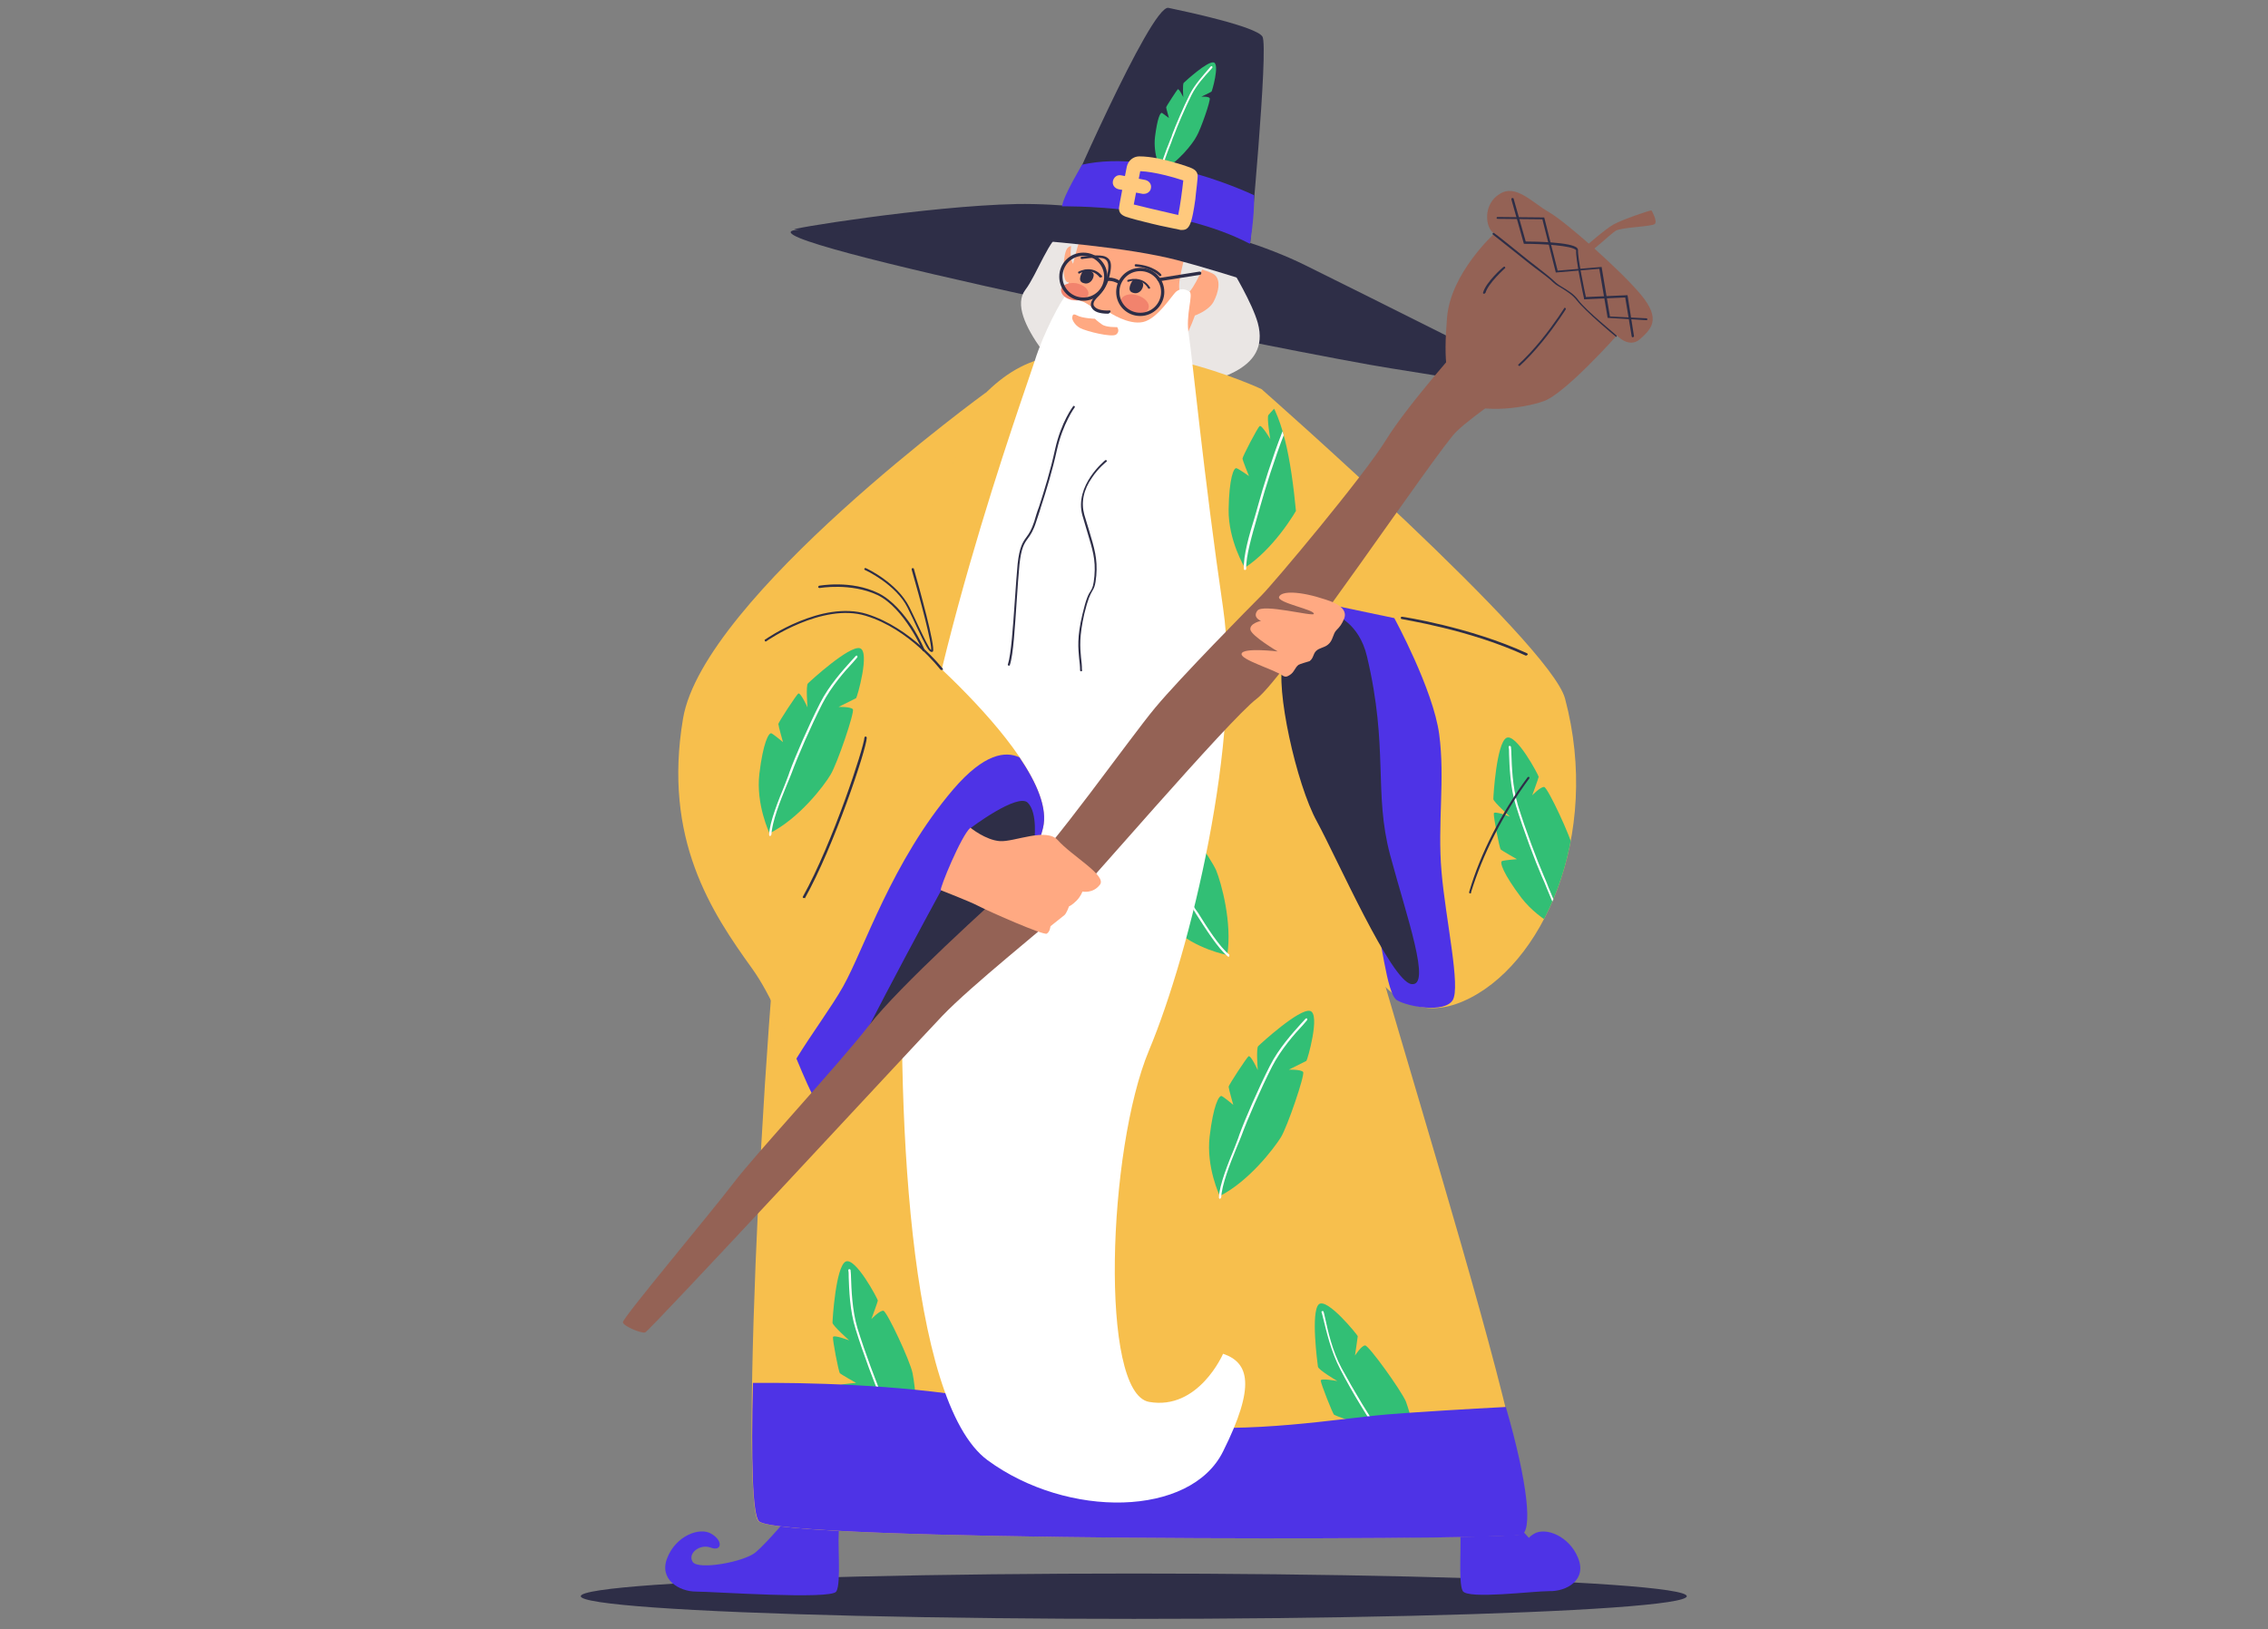 <svg version="1.1" id="Layer_1" xmlns="http://www.w3.org/2000/svg" xmlns:xlink="http://www.w3.org/1999/xlink" x="0" y="0" viewBox="0 0 490.1 352.1" style="enable-background:new 0 0 490.1 352.1" xml:space="preserve"><rect x="0" y="0" width="490.1" height="352.1" fill="#808080" stroke="none"/><style>.st0{fill:#2e2e47}.st1{fill:#f7bf4d}.st2{fill:#eae6e4}.st3{fill:#4e33e6}.st5{fill:#32bf75}.st6{fill:#fff}.st7{fill:#ffa982}.st8{fill:#f2836d}.st9{fill:#946255}.st10{fill:#ffc97d}</style><ellipse class="st0" cx="245" cy="345" rx="119.5" ry="4.9"/><path class="st1" d="M272.6 84.1s62.4 54.8 65.6 66.9c7.9 29.7-4.9 58-22 65.4-31.7 13.8-36.5-72.2-43.5-87.7-7.1-15.5-.1-44.6-.1-44.6z"/><path class="st0" d="M217.8 49.2s-32.3-1.4-45.9.5c-13.6 2 110.5 27.1 128.6 29.9 18 2.8 34.4 6.2 28.7 1.4 0 0-29.2-11.9-41.2-16.1s-47.8-17.7-70.2-15.7z"/><path class="st2" d="M266.3 58.4s4.3 7.1 5.5 11.4c2.9 10.6-9.9 12.5-18 14.6s-25.2-3.9-28.7-8.8-5.9-9.9-3.5-13 5.4-11.7 7.9-12.1c2.5-.3 29.4-7 36.8 7.9z"/><path class="st3" d="M170.7 327.5s-4.9 5.9-7.4 8-12.4 3.9-13.6 2.1c-1.2-1.8 1.5-4 3.9-3.1s2.7-1.5.1-3c-2.5-1.5-7.6.4-9.5 5.2-1.9 4.7 2.6 7.3 6.2 7.3s29.1 1.8 30.3 0 .1-11.6.7-14.2c.5-2.7-8.4-5-10.7-2.3zM341 336.7c-1.9-4.7-7-6.7-9.5-5.2-.5.3-.9.6-1.1.9-2.2-2.3-4.3-4.9-4.3-4.9-2.3-2.7-11.3-.4-10.7 2.2.6 2.7-.4 12.4.7 14.2 1.2 1.8 15.1 0 18.7 0 3.7.1 8.2-2.4 6.2-7.2z"/><path id="SVGID_1_" class="st1" d="M272.6 84.1s-29.6-14-50.3-5.6c-20.7 8.5-30.9 49.4-30.9 49.4s-14.5 20-20.2 47c-5.6 27-11.6 149.6-7.3 153.9 4.3 4.4 154.6 4.1 164.5 2.9 9.9-1.2-40.6-147.5-44.6-178.3-4-30.7-2.1-59.1-11.2-69.3z"/><defs><path id="SVGID_2_" d="M272.6 84.1s-29.6-14-50.3-5.6c-20.7 8.5-30.9 49.4-30.9 49.4s-14.5 20-20.2 47c-5.6 27-11.6 149.6-7.3 153.9 4.3 4.4 154.6 4.1 164.5 2.9 9.9-1.2-40.6-147.5-44.6-178.3-4-30.7-2.1-59.1-11.2-69.3z"/></defs><clipPath id="SVGID_3_"><use xlink:href="#SVGID_2_" style="overflow:visible"/></clipPath><g style="clip-path:url(#SVGID_3_)"><path class="st5" d="M263.6 258.5s-3-6.2-2.2-12.9 2-8.9 2.6-8.7c.6.3 2.5 1.9 2.5 1.9s-1-3.5-1-3.9 3.9-6.3 4.3-6.6c.5-.3 2 3 2 3s-.4-4.8.1-5.2c.5-.5 8.9-8.2 11.2-7.6 2.3.6-.6 10.7-.8 10.8l-3.8 1.9s2.6-.1 3.1.5c.4.7-3.4 11.8-4.8 14.1-1.5 2.4-6.9 9.5-13.2 12.7z"/><path class="st6" d="M263.6 259.1c-.1 0-.2-.1-.2-.3.1-2.7 2-7.4 3.4-10.8.4-1.1.8-2 1-2.7 1.2-3.3 4.1-10 6.6-14.9 1.9-3.8 5-7.2 6.7-9.1.5-.5.9-1 1-1.1s.2-.1.3-.1c.1.1.1.2.1.3-.1.2-.5.6-1 1.2-1.7 1.8-4.7 5.2-6.6 8.9-2.5 4.9-5.4 11.6-6.6 14.9-.3.7-.6 1.6-1.1 2.7-1.4 3.4-3.2 8-3.3 10.7-.1.2-.2.3-.3.3z"/><path class="st5" d="M306.4 320.9s-6.8-1.1-11.8-5.6-6.2-6.7-5.6-7.1c.6-.3 3.1-1 3.1-1s-3.5-1.2-3.8-1.4c-.3-.2-2.9-6.8-2.9-7.4s3.6.1 3.6.1-4.1-2.4-4.2-3.1-1.6-11.9.2-13.5c1.8-1.5 8.4 6.7 8.4 6.9 0 .2-.6 4.2-.6 4.2s1.4-2.2 2.2-2.2c.8 0 7.7 9.6 8.8 12.1.9 2.5 3.6 11 2.6 18z"/><path class="st6" d="M306.7 321.3h-.1c-2.2-1.6-4.9-5.9-7-9l-1.6-2.4c-2-2.8-5.9-9.1-8.4-14-2-3.8-3-8.3-3.6-10.7-.2-.7-.3-1.3-.4-1.5-.1-.1 0-.3.1-.3.1-.1.3 0 .3.1.1.2.2.8.4 1.6.5 2.4 1.5 6.9 3.5 10.6 2.6 4.8 6.4 11.1 8.4 13.9l1.6 2.4c2 3.1 4.7 7.3 6.8 8.8.1.1.1.2 0 .3.1.2 0 .2 0 .2z"/><path class="st5" d="M196.6 315s-6.5-2.4-10.6-7.7c-4-5.3-4.8-7.8-4.2-8s3.2-.4 3.2-.4-3.2-1.8-3.5-2.1c-.3-.3-1.6-7.2-1.5-7.8.1-.6 3.5.7 3.5.7s-3.6-3.2-3.6-3.8c0-.7.7-12 2.8-13.2s7 8.1 7 8.4c0 .2-1.4 4-1.4 4s1.8-1.9 2.6-1.8c.8.2 5.8 10.9 6.3 13.5s1.8 11.5-.6 18.2z"/><path class="st6" d="M196.9 315.4c-.1 0-.1 0-.2-.1-1.8-2-3.7-6.7-5.1-10.1-.4-1-.8-2-1.1-2.6-1.4-3.2-4-10.1-5.6-15.3-1.3-4.1-1.4-8.7-1.5-11.2 0-.7 0-1.3-.1-1.5 0-.1.1-.3.2-.3s.3.1.3.2c0 .2.1.8.1 1.6.1 2.5.2 7 1.4 11 1.6 5.2 4.2 12.1 5.6 15.3.3.7.7 1.6 1.1 2.7 1.4 3.4 3.3 8 5 10 .1.1.1.3-.1.3.1 0 0 0 0 0z"/><path class="st5" d="M269 122.7s-3.6-5.9-3.5-12.6 1.1-9.1 1.7-8.9 2.7 1.7 2.7 1.7-1.4-3.4-1.4-3.8 3.2-6.6 3.7-7c.4-.4 2.3 2.8 2.3 2.8s-.8-4.7-.4-5.2 8-9 10.4-8.6.4 10.7.3 10.9-3.6 2.2-3.6 2.2 2.6-.4 3.1.2-2.2 12.1-3.4 14.5-5.9 9.9-11.9 13.8z"/><path class="st6" d="M269 123.2c-.1 0-.2-.1-.2-.2-.2-2.7 1.2-7.6 2.3-11.1.3-1.1.6-2 .8-2.8.9-3.4 3.1-10.4 5.1-15.5 1.5-4 4.3-7.7 5.8-9.7.4-.6.8-1.1.9-1.2s.2-.2.3-.1c.1.1.2.2.1.3-.1.2-.4.7-.9 1.3-1.5 2-4.2 5.6-5.7 9.6-2 5.1-4.2 12.1-5.1 15.4-.2.7-.5 1.7-.8 2.8-1 3.5-2.4 8.3-2.3 10.9 0 .2-.1.3-.3.3z"/><path class="st5" d="M265.2 206.4s-6.8-1.2-11.7-5.8c-4.9-4.6-6.1-6.8-5.5-7.2.6-.3 3.1-.9 3.1-.9s-3.4-1.2-3.8-1.5c-.3-.2-2.8-6.8-2.8-7.4 0-.6 3.6.1 3.6.1s-4.1-2.5-4.2-3.2c-.1-.7-1.4-12 .5-13.5s8.3 6.8 8.3 7-.7 4.1-.7 4.1 1.4-2.2 2.2-2.2 7.5 9.7 8.6 12.2c1.1 2.7 3.5 11.3 2.4 18.3z"/><path class="st6" d="M265.5 206.8c-.1 0-.1 0-.2-.1-2.1-1.7-4.8-6-6.8-9.1-.6-1-1.1-1.8-1.5-2.4-1.9-2.9-5.7-9.2-8.2-14.1-1.9-3.8-2.9-8.3-3.4-10.8-.1-.7-.3-1.3-.3-1.5 0-.1 0-.3.1-.3s.3 0 .3.1c.1.2.2.8.4 1.6.5 2.4 1.4 6.9 3.3 10.6 2.5 4.9 6.2 11.2 8.1 14.1.4.6.9 1.5 1.6 2.4 1.9 3.1 4.6 7.3 6.7 9 .1.1.1.2 0 .3 0 .2 0 .2-.1.2z"/></g><path class="st3" d="M328.5 331.8c2.9-.3 1.6-11.5-3.1-27.7-7.8.4-19.3 1.1-25.5 1.6-10.7.9-29.7 4.3-47.2 2.3-17.6-2-16.1-1.4-41.2-5.8-17.4-3-37.9-3.4-48.8-3.3-.4 16.5-.1 28.5 1.3 29.9 4.3 4.4 154.5 4.1 164.5 3z"/><path class="st7" d="M233.1 53.7s-1.5-1.1-2.4-.1c-1 1-1.3 7.1 0 7.4 1.3.3 3.7-5.6 2.4-7.3z"/><path class="st2" d="M234.5 46.2s-1.6 1.4-2.4 4c-.8 2.6-1.3 6.6.4 7.3 1.8.7 6.1-8 5.5-9.8s-3.5-1.5-3.5-1.5z"/><path class="st7" d="M262 59.1c-1.2-.6-2.2-.7-2.7-1.1-.2-.2-.3-.4-.4-.6-.1-.3-.1-.8 0-1.4 0 0 1.9-6.7-2.2-11.2-4.2-4.5-15.4-5.1-19.3-.5-3.9 4.6-4.9 10.6-5.8 13.8-.4 1.5-1.4 6.3-1.8 8.9-.7 4.8-1 12.4 8.5 14.5 10.6 2.3 15.7-4.8 17.4-7.7 1.6-2.9 2.5-5.6 2.5-5.6s2.9-1 4-2.9c1.1-2 1.9-5.2-.2-6.2z"/><path class="st2" d="M250.9 49.4s4.5 2.3 5.1 4.1-2.2 8.1-.8 10c1.4 1.8 3.8-3.6 4.9-5.9 1.1-2.2 2.3-5.8.2-7.1-2-1.3-9.1-1.4-9.4-1.1z"/><path class="st6" d="M236.3 66.6s-1.7-1.3-2.6-1.5c-.9-.2-2.5-2-3.4-1.2s-4.8 8-6.7 14.1c-1.9 6.1-26.3 72.7-28.2 116.6s.8 108.3 18 121c17.3 12.7 43.9 12.3 50.9-1.9 7.1-14.2 5.6-19.2 0-21.1 0 0-5.3 12.3-16 10.4-10.7-1.9-9-54.5 0-76s20.1-67.6 16-95.6-6.7-54.6-7.4-59c-.8-4.4 1.1-8.8.1-9.4-1-.6-1.9-.7-2.8 0-.9.7-4 5.9-7.2 6.6s-7.3-2.1-7.3-2.1l-3-.5-.4-.4z"/><path class="st0" d="M250.7 59.7c-.1 0-.1 0-.2-.1 0 0-1.6-1.7-5.1-2-.1 0-.2-.1-.2-.3 0-.1.1-.2.3-.2 3.8.3 5.4 2.1 5.4 2.2.1.1.1.3 0 .3s-.1.1-.2.1z"/><path class="st8" d="M248.2 66.6c-.3 1.1-1.9 1.6-3.5 1.1-1.7-.5-2.8-1.7-2.5-2.8.3-1.1 1.9-1.6 3.5-1.1 1.7.5 2.8 1.7 2.5 2.8zM235.2 63.5c-.1 1-1.6 1.6-3.2 1.4-1.6-.2-2.8-1.2-2.7-2.3.1-1 1.6-1.6 3.2-1.4 1.6.3 2.8 1.3 2.7 2.3z"/><path class="st0" d="M248.3 62.4c-.1 0-.2 0-.2-.1-1.4-2.4-4.1-1.5-4.2-1.4-.1 0-.3 0-.3-.1s0-.3.1-.3c0 0 3.1-1.1 4.8 1.6.1.1 0 .3-.1.3h-.1zM237.8 60c-.1 0-.1 0-.2-.1-1.8-2.2-4.2-.9-4.3-.8-.1.1-.3 0-.3-.1-.1-.1 0-.3.1-.3 0 0 2.9-1.6 5 .9.1.1.1.3 0 .3-.2 0-.2.1-.3.1z"/><path class="st0" d="M234 58.6s-1.5 2.2.2 2.6c1.6.5 2.5-1.6 2-2.2s-1.5-1.1-2.2-.4zM244.7 60.7s-1.5 2.2.2 2.6c1.6.5 2.5-1.6 2-2.2-.6-.6-1.5-1.1-2.2-.4z"/><path class="st0" d="M239.4 67.8c-1.8 0-3-.4-3.5-1.3-.3-.5-.2-1.2.2-1.8.2-.3.5-.7.9-1 .8-.9 1.8-1.8 2.2-3.9.4-1.8.4-2.8 0-3.4-.2-.3-.5-.5-1-.6-1.6-.3-4.4.2-4.4.2-.1 0-.3-.1-.3-.2s.1-.3.2-.3 2.9-.5 4.6-.2c.6.1 1.1.4 1.4.8.5.7.5 1.8 0 3.8-.5 2.1-1.5 3.2-2.3 4.1-.3.3-.6.6-.8.9-.3.4-.4.9-.2 1.2.4.7 1.6 1.1 3.4 1 .1 0 .2.1.2.2s-.1.2-.2.3c-.2.2-.3.2-.4.2z"/><path class="st0" d="M234.1 65c-2.9 0-5.2-2.3-5.2-5.2s2.3-5.2 5.2-5.2 5.2 2.3 5.2 5.2-2.3 5.2-5.2 5.2zm0-9.7c-2.5 0-4.5 2-4.5 4.5s2 4.5 4.5 4.5 4.5-2 4.5-4.5-2-4.5-4.5-4.5zM246.4 68.3c-2.9 0-5.2-2.3-5.2-5.2 0-2.9 2.3-5.2 5.2-5.2s5.2 2.3 5.2 5.2c0 2.8-2.3 5.2-5.2 5.2zm0-9.7c-2.5 0-4.5 2-4.5 4.5s2 4.5 4.5 4.5 4.5-2 4.5-4.5-2-4.5-4.5-4.5z"/><path class="st0" d="M241.8 61.4c-1.6-1-2.7-.6-2.7-.6l-.3-.7c.1 0 1.5-.5 3.4.7l-.4.6z"/><path class="st0" d="M186.6 50.1s47.1.8 67.7 6.1c20.6 5.4 74.9 24.7 74.9 24.7S297.6 65 281.8 57.2c-15.9-7.8-42.7-13.4-62.1-13.1-19.3.4-51.1 5.6-47.8 5.5 5.8 0 14.7.5 14.7.5z"/><path class="st0" d="M229.3 45.9s19.4-45 23.2-44.2c3.8.8 18.9 4 20.3 6.2S270 54.2 270 54.2l-40.7-8.3zM250.5 60.8c-.2 0-.3-.1-.4-.3 0-.2.1-.4.3-.4l8.8-1.4c.2 0 .4.1.4.3s-.1.4-.3.4l-8.8 1.4c.1 0 0 0 0 0z"/><path class="st7" d="M241.4 70.7s-2.4.1-3.3-.6c-1-.7-1.5-1.2-1.5-1.2s-2.7-.1-3.8-.7-1 .1-1.1.4.4 1.6 1.7 2.3c1.3.7 6.9 2.1 7.8 1.4.9-.7.2-1.6.2-1.6z"/><path class="st1" d="M213.1 84.8s-61.1 44.4-65.5 70.5 6.2 41.9 14.9 54c8.7 12.1 12.7 34 18.7 32.7 5.9-1.3 40.7-47.9 44.2-63.1 3.5-15.3-35.2-45.9-35.2-45.9l22.9-48.2z"/><path class="st3" d="M206 170.6c-13.3 15.6-19.2 34.4-23.8 42.6-2.4 4.3-6.8 10.2-10.1 15.6 3.2 7.7 5.9 13.9 9.1 13.2 5.9-1.3 40.7-47.9 44.2-63.1 1-4.2-1.3-9.6-5.1-15.2-3-1.4-7.6-.9-14.3 6.9z"/><path class="st0" d="M223.5 181.8s.8-6.1-1.4-8.3-12.4 5.5-12.4 5.5l-6.3 13.4s-24.6 45.1-24 47.7c.6 2.4 40-46.4 44.1-58.3z"/><path class="st9" d="M322.9 50.5s-9.4 8.5-10.2 18.1c-.8 9.6-.2 14.3 2.7 17.6 3 3.4 13.5 2.2 18.2.5 4.6-1.6 15.8-14.2 15.8-14.2s2.6 2.9 5 .8c2.3-2.1 4.7-4.2.2-9.6S338.4 48 334.8 45.9c-3.7-2.1-7.2-6.2-10.7-4-3.7 2.2-3.2 7.4-1.2 8.6z"/><path class="st9" d="M342.7 53.2s4.2-3.7 6-4.7 8.1-3.2 8.2-3 1.3 2.3.7 2.9c-.6.6-7.3.7-8.5 1.5s-5.3 4.7-5.6 4.5-.8-1.2-.8-1.2z"/><path class="st0" d="M349.3 72.8c-.1 0-.1 0-.2-.1-.3-.2-6.6-5.5-8.3-7.7-1-1.3-2.2-2-3.3-2.7-.7-.4-1.4-.8-1.9-1.3-.8-.8-2.4-2-3.9-3.1-.9-.7-1.7-1.3-2.3-1.8-1.7-1.4-6.7-5.3-6.8-5.4-.1-.1-.1-.2 0-.3s.2-.1.3 0c.1 0 5.1 4 6.8 5.4.6.5 1.4 1.1 2.3 1.8 1.5 1.2 3.1 2.4 3.9 3.2.5.5 1.1.9 1.8 1.3 1.1.7 2.4 1.4 3.4 2.8 1.6 2.2 8.2 7.5 8.2 7.6.1.1.1.2 0 .3.2 0 .1 0 0 0zM352.8 72.9c-.1 0-.2-.1-.2-.2l-1.4-8.4-8.9.4v-.2c-.1-.4-1.9-8.7-1.7-10.4 0 0 0-.1-.1-.1-.9-.9-7-1.3-11-1.3h-.2l-2.7-9.6c0-.1 0-.3.2-.3.1 0 .3 0 .3.2l2.6 9.2c1.6 0 9.9.1 11.1 1.4.2.2.2.4.2.5-.1 1.5 1.4 8.8 1.7 10.1l9-.4 1.4 8.9s-.1.2-.3.2z"/><path class="st0" d="m355.7 69.2-8.3-.5-1.8-10.6-9.4.8-2.9-11.5-9.7-.1c-.1 0-.2-.1-.2-.2s.1-.2.2-.2l10.1.1 2.9 11.5 9.5-.8 1.8 10.7 7.9.4c.1 0 .2.1.2.3 0 0-.1.1-.3.1zM318.7 84.7c-.1 0-.2-.1-.2-.2s.1-.3.2-.3c8.4-1.4 16.8-13.7 19.2-17.4.1-.1.1-.2.1-.2.1-.1.2-.1.3 0 .1.1.1.2 0 .3 0 0 0 .1-.1.2-2.4 3.7-10.9 16.1-19.5 17.6zM320.7 63.5c-.2 0-.3-.2-.2-.3.6-2.2 4.2-5.4 4.4-5.5.1-.1.3-.1.3 0 .1.1.1.3 0 .3 0 0-3.6 3.2-4.2 5.3-.1.1-.2.2-.3.2z"/><path class="st9" d="M316.7 73.5s-12.4 13.8-17.2 21.6c-4.8 7.8-24.3 31-26.9 33.6-2.6 2.6-17.5 17.7-23 24.3s-22.4 30.6-28.9 36.4c-6.5 5.8-26.4 23.8-32.9 32.2s-24.6 27.9-29.3 34.1c-4.7 6.2-24.1 29.3-23.9 30.1.1.8 3.8 2.4 4.8 2.2.9-.2 57.9-61.8 64.2-68.4 6.3-6.6 22.2-19.2 25.9-22.7s36.1-41.4 42.1-45.9 39-53.7 43.1-57.7 12.8-9.1 14.3-12.2c1.5-3.1-12.3-7.6-12.3-7.6z"/><path class="st5" d="M250.9 37s-1.8-3.6-1.3-7.5 1.1-5.2 1.5-5.1c.3.2 1.5 1.1 1.5 1.1s-.6-2.1-.6-2.3c0-.2 2.3-3.7 2.5-3.9.3-.2 1.2 1.7 1.2 1.7s-.2-2.8.1-3.1c.3-.3 5.2-4.8 6.5-4.4 1.3.4-.4 6.3-.5 6.3-.1.1-2.2 1.1-2.2 1.1s1.5-.1 1.8.3-2 6.9-2.8 8.2c-.8 1.6-4 5.7-7.7 7.6z"/><path class="st6" d="M250.9 37.4c-.1 0-.2-.1-.2-.3.1-1.6 1.2-4.4 2-6.4.2-.6.5-1.1.6-1.6.7-1.9 2.4-5.9 3.8-8.7 1.1-2.2 3-4.2 3.9-5.3.3-.3.5-.6.6-.7.1-.1.2-.1.3-.1.1.1.1.2.1.3-.1.1-.3.4-.6.7-1 1.1-2.8 3-3.9 5.2-1.4 2.8-3.1 6.8-3.8 8.7-.2.4-.4 1-.6 1.6-.8 2-1.9 4.7-1.9 6.2 0 .3-.1.4-.3.4z"/><path class="st5" d="M166.3 180.1s-3-6.2-2.2-12.9c.8-6.6 2-8.9 2.6-8.7.6.3 2.5 1.9 2.5 1.9s-1-3.5-1-3.9 3.9-6.3 4.3-6.6c.5-.3 2 3 2 3s-.4-4.8.1-5.2c.5-.5 8.9-8.2 11.2-7.6 2.3.6-.6 10.7-.8 10.8l-3.8 1.9s2.6-.1 3.1.5c.4.7-3.4 11.8-4.8 14.1-1.4 2.4-6.8 9.5-13.2 12.7z"/><path class="st6" d="M166.4 180.7c-.1 0-.2-.1-.2-.3.1-2.7 2-7.4 3.4-10.8.4-1.1.8-2 1-2.7 1.2-3.3 4.1-10 6.6-14.9 1.9-3.8 5-7.2 6.7-9.1.5-.5.9-1 1-1.1s.2-.1.3-.1c.1.1.1.2.1.3-.1.2-.5.6-1 1.2-1.7 1.8-4.7 5.2-6.6 8.9-2.5 4.9-5.4 11.6-6.6 14.9-.3.7-.6 1.6-1.1 2.7-1.4 3.4-3.2 8-3.3 10.7-.1.2-.2.3-.3.3z"/><path class="st3" d="M229.5 44.6s24.2-.5 40.6 8.1c0 0 1-5.6.9-10.5 0 0-21.2-10.2-37.2-6.6.1 0-4 6.6-4.3 9z"/><path class="st10" d="M255.5 49.7h-.4c-.1 0-.7-.2-1.4-.3-1.6-.3-4.3-.9-6.6-1.5-1.3-.3-2.3-.6-3-.8-1.1-.3-2.3-.7-2.3-2 0-.2 0-.6 1.7-9.1.3-1.3 1.4-2.2 2.7-2.2 2.5 0 5.5.7 7.5 1.3 1.1.3 2.1.6 2.9.9 1.1.4 2 .7 2.2 1.8.1.5-.4 4-.5 5.3-.7 5-1.2 5.7-1.7 6.2-.3.3-.7.4-1.1.4zM245 44.2c1.5.4 4.6 1.1 9.3 2.2.1 0 .2 0 .3.1.4-1.8.9-5.6 1.1-7.5-1.8-.6-6.2-1.9-9.3-2-.7 3.7-1.2 6-1.4 7.2zm1.2-7.3z"/><path class="st3" d="m287.5 130.7 13.8 2.9s8.4 15.4 9.7 25.1c1.3 9.7-.4 19.3.5 29.7s4.2 25 2.4 27.8c-1.8 2.8-9.6 1.4-12 0s-3.3-14.2-5.2-19.1-9.2-66.4-9.2-66.4z"/><path class="st0" d="M288.5 132.9s5.2 1.7 6.9 9c4.7 19.8 1.4 29.4 5 42.9 3.6 13.4 9 28.5 4.6 27.9s-16-27-20.4-35.1c-4.5-8.1-9.1-29.2-7.3-34.6 1.8-5.4 11.2-10.1 11.2-10.1z"/><path class="st10" d="M247.2 41.9h-.3l-5.2-1c-.8-.2-1.4-.9-1.2-1.8.2-.8.9-1.4 1.8-1.2l5.2 1c.8.2 1.4.9 1.2 1.8-.1.7-.8 1.2-1.5 1.2z"/><path class="st7" d="M271.7 132c1.1-1.6 12 1.3 12.2.7.4-.9-8-2.4-7.5-3.7s4.4-1.3 10.1.6c3.5 1.1 4.5 2.5 4 4-.5 1.3-1 1.9-1.7 2.6-.8.8-.7 2.2-1.8 3.1-.8.7-1.9.7-2.6 1.4s-.5 1.5-1.4 2.2c-.3.1-2.1.6-2.4.8-.8.6-.9 1.6-1.9 2.2-.5.3-.8.5-1.4.2-1.9-1.4-9.3-3.5-9-4.8.3-1.4 7.8-.5 7.8-.5s-5.6-3.3-5.9-4.7c-.2-1.4 2.3-1.9 2.3-1.9s-1.9-.7-.8-2.2zM209.7 178.9s3.3 2.7 6.4 2.9c3.1.2 10-3 12.5-.2 3 3.4 10.6 7.6 9.1 9.6s-3.8 1.5-3.8 1.5-.3 1-1.3 2-1.6 1.2-1.6 1.2-.5 1.5-1 1.9l-3 2.4s-.1 1.2-.8 1.6c-.7.4-12.3-4.7-14.6-5.9s-7.9-3.3-8.3-3.5c-.3-.3 4.4-11.8 6.4-13.5z"/><path class="st0" d="M218 143.9c-.2-.1-.3-.2-.2-.3.7-2.2 1.1-8.1 1.5-13.8.2-2.9.4-5.7.6-7.9.4-3.7 1.1-4.7 1.9-5.8.6-.8 1.1-1.6 1.7-3.4.3-1 .6-2.1 1-3.1 1.2-3.7 2.5-7.9 3.5-12.5 1.3-5.9 3.9-9.3 3.9-9.3.1-.1.2-.1.3 0s.1.2 0 .3c0 0-2.5 3.4-3.8 9.1-1 4.6-2.3 8.8-3.5 12.5-.3 1.1-.7 2.1-1 3.1-.6 1.9-1.2 2.8-1.8 3.6-.8 1.1-1.4 2-1.8 5.6-.2 2.1-.4 4.9-.6 7.9-.4 5.7-.7 11.6-1.5 13.9 0 0-.1.1-.2.1zM233.6 145.1c-.1 0-.2-.1-.2-.2 0-.9-.1-1.7-.2-2.5-.2-2.3-.5-4.6.7-9.6.8-3.4 1.3-4.4 1.8-5.1.4-.7.6-1.1.8-3.2.3-3.6-.4-5.7-1.6-9.7-.3-1-.6-2.1-1-3.4-1.8-6.5 4.9-11.9 4.9-11.9.1-.1.3-.1.3 0 .1.1.1.3 0 .3 0 0-1.7 1.3-3.1 3.4-1.9 2.7-2.4 5.4-1.7 8 .4 1.3.7 2.4 1 3.3 1.2 4 1.9 6.3 1.6 9.9-.2 2.3-.5 2.7-.9 3.4-.4.7-.9 1.6-1.7 4.9-1.1 4.9-.9 7.1-.7 9.4.1.8.2 1.6.2 2.6.1.3 0 .4-.2.4.1 0 .1 0 0 0zM203.4 144.8c-.1 0-.1 0-.2-.1s-6.6-8.7-16.1-11.6c-9.4-2.9-21.4 5.4-21.5 5.5s-.3.1-.3-.1c-.1-.1-.1-.3.1-.3.1-.1 12.2-8.5 21.9-5.5 9.6 3 16.3 11.7 16.4 11.8.1.1.1.3 0 .3h-.3z"/><path class="st0" d="M199.6 140.8c-.1 0-.2-.1-.2-.1 0-.1-4-9.3-9.8-12.1-5.8-2.7-12.5-1.5-12.5-1.5-.1 0-.3-.1-.3-.2s.1-.3.2-.3 6.9-1.3 12.8 1.6c3.1 1.5 5.7 4.8 7.3 7.2 1.7 2.7 2.7 5 2.7 5.1.1.1.1.2-.2.3.1 0 .1 0 0 0z"/><defs><path id="SVGID_4_" d="M272.6 84.1s62.4 54.8 65.6 66.9c7.9 29.7-4.9 58-22 65.4-31.7 13.8-36.5-72.2-43.5-87.7-7.1-15.5-.1-44.6-.1-44.6z"/></defs><clipPath id="SVGID_5_"><use xlink:href="#SVGID_4_" style="overflow:visible"/></clipPath><g style="clip-path:url(#SVGID_5_)"><path class="st5" d="M339.4 201.8s-6.5-2.4-10.6-7.7c-4-5.3-4.8-7.8-4.2-8 .6-.2 3.2-.4 3.2-.4s-3.2-1.8-3.5-2.1-1.6-7.2-1.5-7.8 3.5.7 3.5.7-3.6-3.2-3.6-3.8c0-.7.7-12 2.8-13.2 2.1-1.2 7 8.1 7 8.4 0 .2-1.4 4-1.4 4s1.8-1.9 2.6-1.8c.8.2 5.8 10.9 6.3 13.5.7 2.7 1.7 11.5-.6 18.2z"/><path class="st6" d="M339.6 202.3c-.1 0-.1 0-.2-.1-1.8-2-3.7-6.7-5.1-10.1-.4-1-.8-2-1.1-2.6-1.4-3.2-4-10.1-5.6-15.3-1.3-4.1-1.4-8.7-1.5-11.2 0-.7 0-1.3-.1-1.5 0-.1.1-.3.2-.3s.3.1.3.2c0 .2.1.8.1 1.6.1 2.5.2 7 1.4 11 1.6 5.2 4.2 12.1 5.6 15.3.3.7.7 1.6 1.1 2.7 1.4 3.4 3.3 8 5 10 .1.1.1.3-.1.3.1 0 .1 0 0 0z"/></g><path class="st0" d="M201.3 140.9c-.6 0-1.3-1.4-3.2-5.4-.6-1.3-1.3-2.8-2-4.2-2.5-5-9.1-8.1-9.2-8.1-.1-.1-.2-.2-.1-.3.1-.1.2-.2.3-.1.3.1 6.8 3.2 9.4 8.4.7 1.4 1.4 2.9 2 4.2 1.1 2.3 2.3 4.8 2.7 5.1.3-1.1-2.4-11.2-4.2-17.4 0-.1 0-.3.2-.3.1 0 .3 0 .3.2 1.1 3.9 4.7 16.8 4.1 17.8 0 .1-.2.1-.3.1zM173.7 194.1h-.1c-.1-.1-.2-.2-.1-.3 6.5-11.7 13.2-32.3 13.3-34.4 0-.1.1-.2.3-.2.1 0 .2.1.2.3-.1 2.5-7.1 23.5-13.4 34.7 0-.2-.1-.1-.2-.1zM329.8 141.7h-.1c-12.3-5.7-26.7-7.8-26.8-7.9-.1 0-.2-.1-.2-.3 0-.1.1-.2.3-.2.1 0 14.6 2.2 27 7.9.1.1.2.2.1.3-.1.1-.2.2-.3.2zM317.7 193.1c-.1 0-.1 0 0 0-.2 0-.3-.2-.2-.3v-.1c2.4-8.2 6.9-17 12.6-24.7.1-.1.2-.1.3-.1.1.1.1.2.1.3-5.7 7.7-10.1 16.5-12.6 24.6v.1c0 .2-.1.2-.2.2z"/></svg>